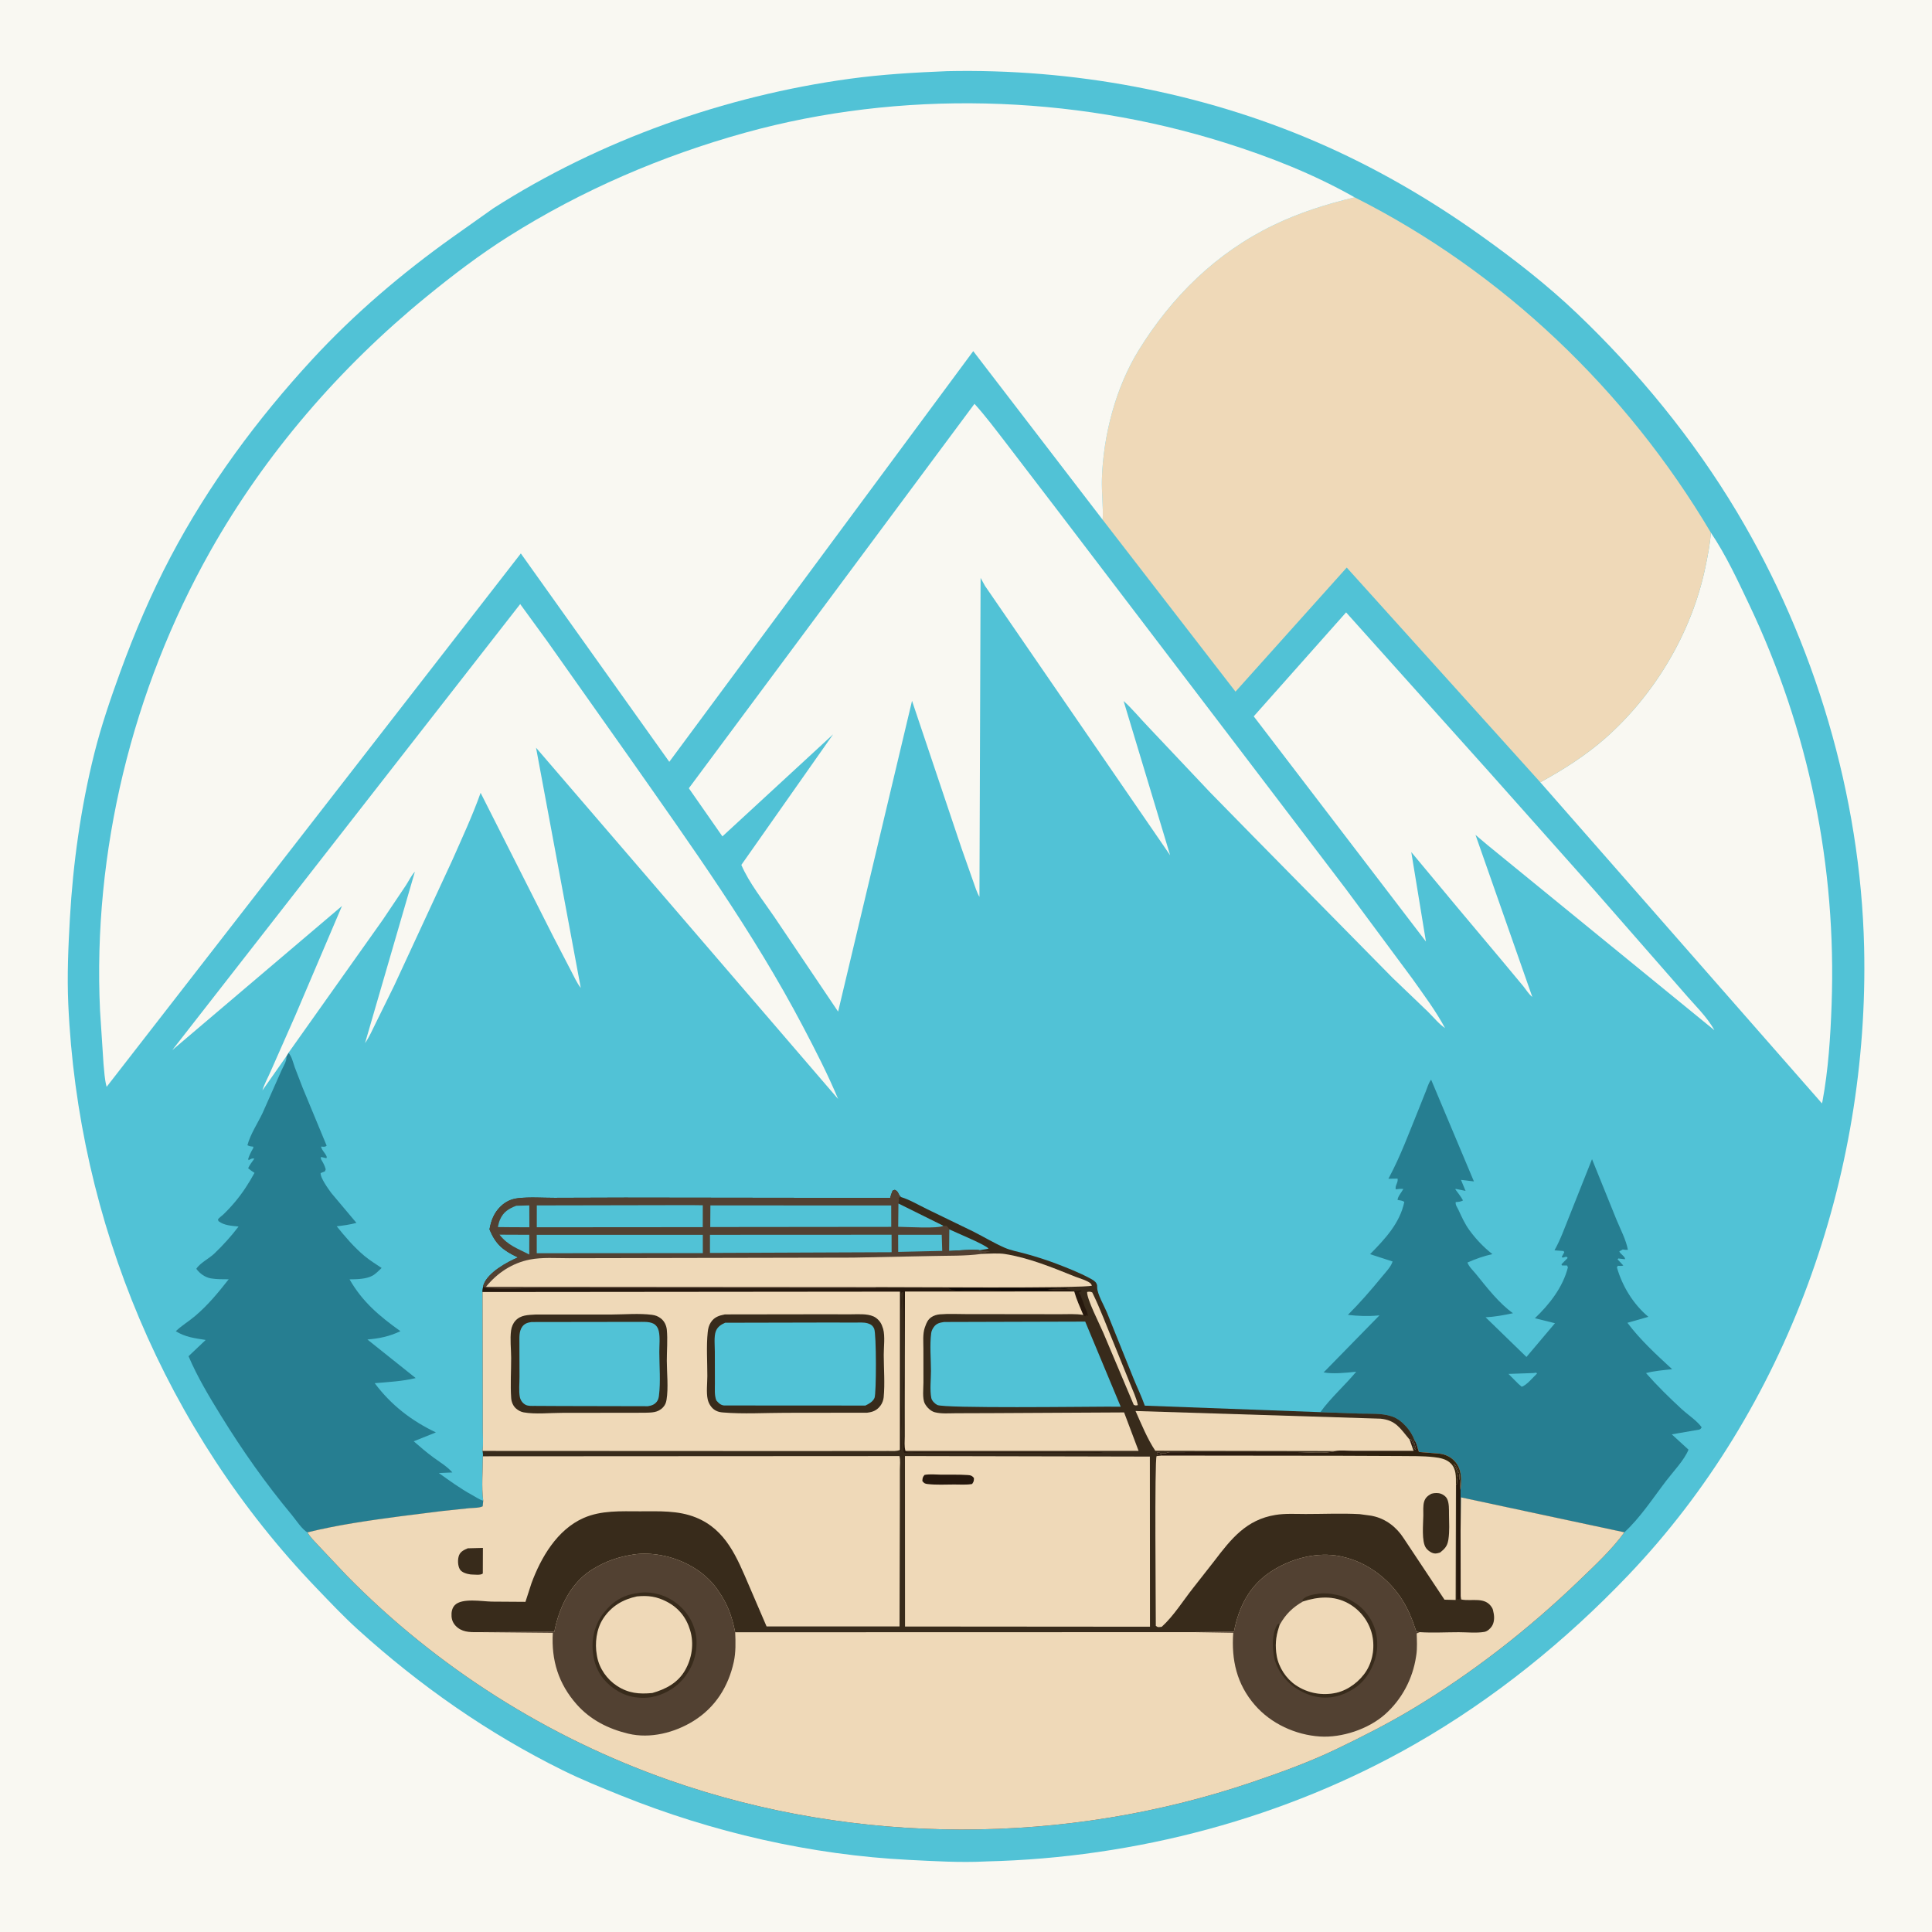 <svg version="1.1" xmlns="http://www.w3.org/2000/svg" style="display: block;" viewBox="0 0 2048 2048" width="1024" height="1024">
<defs>
	<linearGradient id="Gradient1" gradientUnits="userSpaceOnUse" x1="1381.85" y1="1553.02" x2="1381.07" y2="1532.99">
		<stop class="stop0" offset="0" stop-opacity="1" stop-color="rgb(51,39,15)"/>
		<stop class="stop1" offset="1" stop-opacity="1" stop-color="rgb(40,24,16)"/>
	</linearGradient>
</defs>
<path transform="translate(0,0)" fill="rgb(249,248,242)" d="M -0 -0 L 2048 0 L 2048 2048 L -0 2048 L -0 -0 z"/>
<path transform="translate(0,0)" fill="rgb(81,194,214)" d="M 1003.67 75.442 L 1003.85 75.435 C 1136.86 72.536 1272.24 97.435 1394.55 150.069 C 1456.79 176.856 1515.12 210.698 1570.2 249.991 C 1605.39 275.086 1640.16 302.165 1671.47 332.009 C 1736.46 393.949 1795.15 465.624 1841.27 542.774 C 1923.59 680.503 1972.35 843.57 1976.05 1004.29 C 1981.62 1246.74 1894.55 1493.06 1726.28 1669.53 C 1659.6 1739.46 1583.68 1800.92 1499.66 1848.97 C 1362.37 1927.47 1203.67 1969.42 1045.91 1973.17 L 1044.3 1973.25 C 1017.65 1974.58 990.537 1972.9 963.91 1971.58 C 859.739 1966.4 755.087 1942.31 658.399 1903.36 C 637.791 1895.06 616.924 1886.63 597 1876.8 C 517.271 1837.47 444.909 1786.74 379.115 1727.15 C 364.112 1713.56 350.058 1698.61 336.025 1684.01 C 175.697 1517.25 82.593 1295.06 72.372 1064.15 C 71.041 1034.07 72.382 1003.69 74.082 973.646 C 77.4 915.014 85.741 855.542 100.026 798.5 C 107.268 769.583 117.263 740.353 127.465 712.341 C 142.596 670.79 160.168 629.536 180.792 590.389 C 220.928 514.207 272.708 444.207 330.986 381 C 375.665 332.542 426.169 289.615 479.802 251.389 L 523.003 220.782 C 635.809 148.585 768.438 101.572 900.955 83.477 C 935.024 78.825 969.345 76.832 1003.67 75.442 z"/>
<path transform="translate(0,0)" fill="rgb(249,248,242)" d="M 1426.91 649.153 L 1577.92 817.576 L 1691.83 945.605 L 1785.54 1052.73 C 1795.86 1064.88 1809.79 1078.05 1817.32 1092.07 L 1576.85 895.817 L 1564.1 885.04 L 1624.31 1056.8 C 1620.61 1053.99 1617.65 1048.97 1614.66 1045.32 L 1593.23 1019.56 L 1545.49 962.657 L 1496.01 903.226 L 1511.55 998.08 L 1329.01 759.361 L 1426.91 649.153 z"/>
<path transform="translate(0,0)" fill="rgb(38,126,145)" d="M 305.774 1116.05 C 309.385 1119.96 310.634 1126.21 312.374 1131.17 L 320.879 1153.22 L 346.276 1214.5 C 344.343 1216.14 342.841 1215.51 340.396 1215.42 C 340.612 1219.47 347.961 1225.2 346 1227.75 L 340.273 1226.41 C 340.12 1228.2 339.876 1228.12 340.86 1229.76 C 342.803 1233.01 344.287 1235.8 345.248 1239.5 L 344.5 1241.65 L 339.915 1243.5 C 339.212 1248.23 348.375 1260.78 351.313 1264.78 L 377.839 1296.31 C 370.878 1298.18 364.089 1299.11 356.94 1299.92 C 365.861 1311.03 375.316 1322.08 386.261 1331.27 C 391.938 1336.05 398.399 1339.95 404.542 1344.1 C 401.544 1346.9 398.279 1350.42 394.661 1352.37 C 388.037 1355.95 377.98 1356.12 370.536 1356.16 C 384.276 1380.18 402.313 1395.23 424.451 1411.09 C 412.834 1416.71 402.232 1418.82 389.471 1419.93 L 440.646 1460.82 C 426.286 1464.28 411.887 1464.98 397.214 1466.22 C 414.483 1489.32 436.07 1506.03 462.06 1518.41 L 438.54 1527.81 C 445.337 1533.78 452.15 1539.58 459.44 1544.95 C 465.903 1549.7 474.355 1554.76 479.511 1560.86 L 465.185 1561.49 C 476.722 1569.75 487.847 1577.84 500.314 1584.7 C 503.967 1586.7 508.312 1589.67 512.219 1590.89 L 511.674 1596.75 C 507.702 1598.66 501.976 1598.3 497.574 1598.73 L 469.472 1601.67 L 424 1607.39 C 391.17 1611.75 358.202 1616.41 326.019 1624.34 C 320.864 1622.21 313.169 1610.51 309.5 1606.11 C 281.631 1572.64 257.183 1537.92 234.329 1500.87 C 221.805 1480.57 209.205 1459.62 199.857 1437.64 L 218.045 1420.4 C 206.448 1418.58 196.532 1417.44 186.352 1411.15 C 192.546 1405.15 200.374 1400.54 206.995 1394.89 C 220.67 1383.23 231.369 1370.17 242.42 1356.1 C 236.17 1356.08 229.7 1356.18 223.519 1355.14 C 217.436 1354.11 211.668 1349.92 208.112 1345 C 211.938 1338.81 221.68 1334.12 227.22 1328.81 C 236.497 1319.92 245.122 1310.42 252.88 1300.18 C 245.727 1299.4 237.528 1299.11 231.702 1294.5 C 231.519 1293.83 230.846 1293.12 231.152 1292.5 C 231.729 1291.33 235.548 1288.52 236.661 1287.46 C 241.19 1283.13 245.486 1278.45 249.5 1273.65 C 257.393 1264.2 263.879 1254.07 269.778 1243.3 C 267.371 1241.86 265.217 1240.11 263.01 1238.39 C 264.713 1234.72 267.249 1231.54 269.596 1228.27 C 267.116 1227.51 265.79 1228.76 263.5 1229.79 L 263.076 1228.5 C 264.319 1224.73 265.821 1221.53 267.831 1218.1 C 268.75 1216.53 268.519 1217.43 268.44 1215.5 C 266.032 1215.28 264.423 1215.21 262.286 1213.97 C 265.294 1202.55 273.084 1190.78 278.237 1180.09 L 298.144 1135.26 C 300.257 1130.2 304.122 1125.15 303.648 1119.59 L 305.774 1116.05 z"/>
<path transform="translate(0,0)" fill="rgb(249,248,242)" d="M 303.648 1119.59 L 278.17 1155.9 C 280.268 1148.89 284.035 1142.38 286.923 1135.66 L 313.153 1076.22 L 362.515 960.37 L 182.624 1113.17 L 551.427 640.355 L 580.02 679.609 L 667.608 803.612 C 732.461 896.203 798.363 987.655 851.063 1087.94 C 864.255 1113.04 877.529 1138.84 888.453 1165 L 568.223 792.603 L 615.631 1047.22 C 611.492 1041.96 608.377 1034.92 605.258 1028.99 L 586.512 992.879 L 509.466 840.431 C 500.867 864.708 489.872 888.159 479.507 911.72 L 417.872 1044.77 L 398.538 1084.05 C 394.918 1091.29 391.605 1099.11 386.956 1105.75 L 439.808 924.019 C 436.059 927.915 433.251 933.974 430.234 938.563 L 405.713 975.089 L 305.774 1116.05 L 303.648 1119.59 z"/>
<path transform="translate(0,0)" fill="rgb(249,248,242)" d="M 1632.78 829.232 C 1656.92 816.086 1680.92 800.82 1701.58 782.629 C 1754.25 736.246 1793.2 670.611 1807.62 601.932 C 1810.19 589.661 1812.73 577.091 1813.56 564.567 C 1829.51 588.231 1841.94 615.045 1854.18 640.812 C 1917.4 773.901 1946.89 918.009 1941.57 1065.2 C 1940.33 1099.31 1938.12 1133.89 1931.88 1167.52 L 1931.35 1169.65 L 1632.78 829.232 z"/>
<path transform="translate(0,0)" fill="rgb(38,126,145)" d="M 1399.62 1496.95 C 1410.58 1481.8 1425.57 1468.57 1437.66 1454.08 L 1435.85 1454.27 C 1426.36 1455.25 1412.21 1456.71 1402.98 1454.72 L 1404.21 1453.69 L 1462.29 1394.33 L 1460.78 1394.47 C 1450.24 1395.47 1439.35 1395.07 1428.84 1393.82 C 1441.64 1380.96 1453.4 1367.5 1464.87 1353.45 C 1468.62 1348.85 1474.5 1342.87 1476.22 1337.23 L 1452.36 1329.48 C 1467.96 1313.51 1483.93 1296.81 1488.63 1274.01 C 1486.42 1272.6 1484.03 1272.4 1481.5 1272 C 1481.5 1268.61 1485.86 1263.63 1487.61 1260.37 C 1484.77 1260.03 1482.3 1260.35 1479.5 1260.73 C 1478.7 1256.34 1482.29 1253.72 1481.5 1249.38 L 1471.76 1249.52 L 1472.57 1248.02 C 1484.55 1225.6 1493.59 1201.01 1503.18 1177.47 L 1511.58 1156.45 C 1513.1 1152.62 1514.43 1147.72 1517.07 1144.53 L 1562.41 1252.35 L 1548.69 1250.71 L 1553.55 1262.37 L 1543.22 1260.3 L 1542.68 1260.69 C 1545.56 1264.54 1548.48 1268.31 1550.86 1272.5 C 1548.42 1273.99 1545.88 1274.01 1543.11 1274.26 C 1542.63 1277.26 1544.76 1279.87 1546 1282.5 C 1549.6 1290.16 1552.63 1297.18 1557.66 1304.08 C 1564.58 1313.58 1572.73 1322.15 1582 1329.41 C 1572.71 1331.49 1564.24 1334.47 1555.55 1338.35 C 1557.03 1342.63 1561.72 1347 1564.6 1350.54 C 1575.85 1364.43 1589.19 1381.74 1603.83 1392.06 C 1594.08 1394.09 1584.73 1395.93 1574.76 1396.34 L 1618.11 1438.44 L 1648.33 1402.67 L 1627.04 1397.39 C 1642.47 1382.7 1656.74 1364.51 1662.03 1343.5 L 1661.21 1341.5 L 1655.68 1341.42 L 1655.24 1340.18 L 1661.78 1333.5 L 1660.5 1332.1 L 1656.5 1333.14 L 1655.5 1332.35 L 1658.17 1327.5 L 1657.5 1326.14 L 1647.8 1325.39 C 1654.24 1314.03 1658.47 1301.77 1663.37 1289.69 L 1687.6 1228.76 L 1713.5 1292.82 C 1717.57 1302.74 1723.76 1314.4 1725.64 1324.89 C 1723.68 1325.02 1722.13 1324.88 1720.21 1324.5 L 1716.54 1326.5 C 1717.55 1329.48 1723.23 1332.17 1722.5 1334.86 L 1715.5 1334.02 L 1714.73 1335.02 L 1720.81 1341.5 C 1718.72 1342.12 1717.16 1341.99 1715 1341.78 L 1714 1343.5 C 1719.72 1363.53 1731.39 1382.56 1747.36 1395.9 L 1725.12 1402.21 C 1738.94 1420.59 1755.73 1435.89 1772.54 1451.41 C 1763.36 1452.43 1753.78 1453.15 1744.84 1455.53 C 1756.51 1468.82 1769.53 1481.59 1782.53 1493.59 C 1789.14 1499.69 1798.76 1505.85 1803.84 1513 C 1802.85 1514.46 1802.95 1514.79 1801.22 1515.44 L 1772.17 1520.47 L 1789.89 1536.71 C 1785.21 1547.99 1774 1559.56 1766.56 1569.28 C 1752.64 1587.45 1738.76 1608.86 1721.93 1624.3 L 1548.78 1587.3 L 1548.27 1622.46 L 1548.19 1579.24 L 1548.35 1578.06 C 1549.31 1568.15 1549.55 1557.87 1542.83 1549.79 C 1538.45 1544.51 1532.22 1541.57 1525.49 1540.86 L 1504.14 1539.16 C 1502.74 1535.54 1502.15 1531.41 1500.28 1528.03 L 1499.62 1526.89 C 1497.39 1521.13 1494.58 1516.47 1490.39 1511.91 C 1486.25 1507.4 1481.43 1503.44 1475.57 1501.44 C 1464.76 1497.76 1452.18 1498.72 1440.86 1498.43 L 1399.62 1496.95 z"/>
<path transform="translate(0,0)" fill="rgb(81,194,214)" d="M 1625.32 1455.5 L 1628.5 1455.1 L 1629.3 1456 C 1625.24 1459.85 1617.94 1468.82 1613 1469.96 L 1609.36 1466.78 L 1599.01 1456.4 L 1625.32 1455.5 z"/>
<path transform="translate(0,0)" fill="rgb(249,248,242)" d="M 1032.99 428.064 C 1044.72 441.038 1055.21 455.095 1065.9 468.925 L 1119.14 538.502 L 1309.96 788.997 L 1426.54 942.195 L 1497.28 1037.63 C 1509.19 1054.52 1522 1071.54 1531.78 1089.78 C 1525.35 1085.53 1519.15 1077.79 1513.58 1072.36 L 1476.04 1036.41 L 1328.78 886.889 L 1282.83 840.003 L 1216.88 770.169 C 1208.33 761.283 1200.25 751.282 1191.08 743.117 L 1240.4 906.627 L 1044.13 621.048 L 1039.47 612.58 L 1038.25 950.703 C 1035.37 945.94 1033.6 939.552 1031.63 934.279 L 1019.18 898.951 L 966.786 742.914 L 888.436 1072.36 L 820.811 971.964 C 809.059 954.661 794.114 936.032 785.857 916.849 L 883.125 778.436 L 765.782 886.615 L 730.194 835.586 L 1032.99 428.064 z"/>
<path transform="translate(0,0)" fill="rgb(239,217,184)" d="M 1435.98 209.187 C 1592.85 288.163 1724.23 413.857 1813.56 564.567 C 1812.73 577.091 1810.19 589.661 1807.62 601.932 C 1793.2 670.611 1754.25 736.246 1701.58 782.629 C 1680.92 800.82 1656.92 816.086 1632.78 829.232 L 1427.6 601.649 L 1309.68 733.159 L 1168.86 550.951 C 1169.65 536.633 1167.6 521.777 1168.07 507.29 C 1169.56 461.228 1182.7 410.737 1207 371.339 C 1242.07 314.475 1289.42 267.821 1350.03 238.615 C 1377.66 225.297 1406.22 216.292 1435.98 209.187 z"/>
<path transform="translate(0,0)" fill="rgb(249,248,242)" d="M 1168.86 550.951 L 1031.67 372.211 L 709.486 807.57 L 552.106 586.684 L 113.068 1152.06 L 112.787 1151.15 C 110.896 1143.94 110.511 1135.43 109.748 1127.98 L 106.052 1071.47 C 98.097 903.174 140.212 731.081 222.843 584.423 C 281.045 481.124 360.182 389.569 451.853 314.677 C 479.947 291.725 508.372 270.03 539.083 250.641 C 616.687 201.645 701.694 165.092 790.045 140.623 C 954.298 95.132 1136.07 100.181 1298.29 151.237 C 1346.27 166.335 1392.16 184.389 1435.98 209.187 C 1406.22 216.292 1377.66 225.297 1350.03 238.615 C 1289.42 267.821 1242.07 314.475 1207 371.339 C 1182.7 410.737 1169.56 461.228 1168.07 507.29 C 1167.6 521.777 1169.65 536.633 1168.86 550.951 z"/>
<path transform="translate(0,0)" fill="rgb(56,43,27)" d="M 943.585 1269.86 C 944.334 1267.21 945.073 1264.68 946.182 1262.15 L 948.5 1261.26 C 953.042 1263.27 951.549 1265.74 954.973 1268.88 C 964.418 1271.74 973.822 1277.43 982.746 1281.74 L 1032.03 1305.64 C 1042.91 1311.17 1053.7 1317.67 1064.83 1322.58 C 1071.68 1325.59 1079.53 1326.92 1086.72 1328.91 C 1098.09 1332.05 1109.13 1335.5 1120.15 1339.72 C 1131.95 1344.24 1144.28 1349.08 1155.41 1355.08 C 1157.69 1356.3 1161.16 1358.1 1162.31 1360.61 C 1163.14 1362.4 1163.05 1362.94 1163.05 1364.74 C 1163.05 1371.63 1170.63 1384.5 1173.34 1391.15 L 1201.44 1460.91 C 1205.35 1470.61 1210.08 1480.2 1213.53 1490.05 L 1399.62 1496.95 L 1440.86 1498.43 C 1452.18 1498.72 1464.76 1497.76 1475.57 1501.44 C 1481.43 1503.44 1486.25 1507.4 1490.39 1511.91 C 1494.58 1516.47 1497.39 1521.13 1499.62 1526.89 L 1500.28 1528.03 C 1502.15 1531.41 1502.74 1535.54 1504.14 1539.16 L 1525.49 1540.86 C 1532.22 1541.57 1538.45 1544.51 1542.83 1549.79 C 1549.55 1557.87 1549.31 1568.15 1548.35 1578.06 L 1548.19 1579.24 L 1548.27 1622.46 L 1548.78 1587.3 L 1721.93 1624.3 C 1708.54 1642.84 1690.33 1659.66 1673.91 1675.48 C 1620.42 1727.02 1560.14 1774 1496.32 1812.13 C 1471 1827.26 1444.11 1840.88 1417.55 1853.68 C 1388.8 1867.55 1358.62 1878.48 1328.44 1888.77 C 1129.97 1956.46 907.294 1956.63 709.164 1887 C 580.452 1841.77 463.421 1767.73 367.782 1670.39 L 336.632 1637.39 C 333.165 1633.5 328.259 1629.01 326.019 1624.34 C 358.202 1616.41 391.17 1611.75 424 1607.39 L 469.472 1601.67 L 497.574 1598.73 C 501.976 1598.3 507.702 1598.66 511.674 1596.75 L 512.219 1590.89 C 510.274 1575.98 511.88 1558.88 511.848 1543.73 C 512.283 1542.41 511.646 1539.52 511.52 1538.04 C 512.396 1530.8 511.802 1523.02 511.797 1515.69 L 511.761 1475.42 L 511.507 1369.62 C 511.42 1367.71 511.81 1365.86 512.094 1363.98 C 512.311 1362.94 512.343 1362.55 512.689 1361.61 C 517.432 1348.82 537.296 1337.92 549.038 1332.93 C 533.551 1325.56 525.533 1319.5 518.897 1303.12 C 520.644 1293.63 523.641 1285.63 530.76 1278.79 C 535.986 1273.77 541.935 1270.97 549.121 1270.15 C 561.552 1268.72 575.258 1269.76 587.818 1269.74 L 662.733 1269.51 L 943.585 1269.86 z"/>
<path transform="translate(0,0)" fill="rgb(12,6,3)" d="M 1035.16 1365.34 L 1132.51 1365.5 C 1129.86 1366.38 1127.57 1366.36 1124.84 1366.09 C 1120.49 1365.67 1115.04 1366.54 1110.49 1366.5 C 1113.96 1367.65 1118.49 1367.13 1122.16 1367.15 C 1098.06 1369.74 1072.06 1367.9 1047.74 1367.84 L 1022.35 1367.9 C 1016.07 1367.93 1010.08 1369.11 1004.85 1365.35 L 1035.16 1365.34 z"/>
<path transform="translate(0,0)" fill="rgb(38,24,13)" d="M 1544.27 1573.42 L 1544.66 1568 L 1545.14 1565.84 C 1545.62 1563.54 1545.29 1563.2 1544.73 1561.05 L 1544.35 1559.17 C 1543.79 1556.6 1542.41 1554.42 1541.09 1552.18 L 1542.06 1552.05 C 1543.97 1555.16 1545.02 1557.05 1546 1560.5 L 1546.76 1562 C 1547.49 1564.63 1546.34 1566.15 1547.52 1569 L 1548.19 1579.24 L 1548.27 1622.46 L 1548.38 1692.11 C 1547.89 1693.62 1547.67 1694.33 1546.63 1695.57 L 1544.5 1694.73 L 1544.27 1573.42 z"/>
<path transform="translate(0,0)" fill="rgb(81,194,214)" d="M 1006.15 1303.13 C 1012.74 1306.31 1046.33 1320.17 1047.87 1323.66 L 1038.35 1325.32 C 1035.35 1323.87 1011.41 1325.91 1006.04 1326.1 L 1006.15 1303.13 z"/>
<path transform="translate(0,0)" fill="rgb(239,217,184)" d="M 1152.42 1369.5 C 1154.68 1369.15 1155.73 1369.07 1157.83 1370.01 C 1166.7 1388.1 1173.6 1407.13 1181.36 1425.71 L 1198.06 1467 C 1200.96 1474.33 1204.6 1481.76 1206.17 1489.5 C 1203.94 1489.86 1203.96 1490.17 1201.8 1489.13 L 1169.46 1412.59 C 1165.8 1403.95 1151.76 1376.58 1152.42 1369.5 z"/>
<path transform="translate(0,0)" fill="rgb(38,24,13)" d="M 512.094 1363.98 C 514.002 1364.67 515.965 1365.27 518 1365.41 C 536.091 1366.61 555.143 1365.38 573.312 1365.32 L 679.979 1365.28 L 845.484 1365.35 L 928.351 1365.28 L 1004.85 1365.35 C 1010.08 1369.11 1016.07 1367.93 1022.35 1367.9 L 1047.74 1367.84 C 1072.06 1367.9 1098.06 1369.74 1122.16 1367.15 C 1125.95 1367.1 1132.97 1365.98 1136 1368 C 1139.07 1368.23 1141.99 1368.61 1145 1367.76 L 1147 1368.54 C 1144.94 1369.04 1145.27 1368.75 1143.61 1370.5 L 1144.53 1371.63 C 1145.68 1373.15 1145.47 1373.4 1146.08 1374.99 C 1146.75 1376.74 1147.53 1378.18 1148.08 1380 L 1149.55 1384.49 C 1150.1 1386.1 1150.84 1387.47 1151.54 1389 C 1152.41 1390.9 1153.09 1392.89 1152.99 1394.99 L 1152.25 1394.99 L 1151.49 1393.5 L 1150.5 1395.49 L 1148.33 1393.9 C 1144.89 1385.68 1141.14 1377.64 1138.73 1369.05 L 959.296 1369.12 L 959.071 1491.67 L 959.103 1522.49 C 959.107 1527.36 958.401 1533.33 959.857 1538 C 960.589 1538.46 961.233 1539.11 962.054 1539.38 C 964.106 1540.06 968.986 1539.38 971.294 1539.37 L 997.117 1539.38 L 1129.61 1539.42 L 1157.01 1539.42 C 1160.86 1539.42 1165.86 1538.76 1169.5 1540 L 1023.86 1539.98 L 979.916 1539.99 C 972.909 1539.99 965.417 1540.72 958.5 1540 C 957.756 1538.5 957.729 1537.83 957.724 1536.09 C 957.716 1533.38 957.347 1530.69 957.755 1528 C 958.553 1522.74 958.032 1516.86 958.033 1511.53 L 958.017 1478.79 C 958.008 1474.66 957.439 1470.05 957.755 1466 C 959.632 1441.95 958.07 1416.56 958.035 1392.35 C 958.026 1386.22 957.025 1379.04 957.607 1373.09 C 957.728 1371.86 957.77 1370.74 957.75 1369.49 L 955.75 1369.99 L 955 1371.5 C 955.647 1376.45 955.711 1383.05 955.245 1388 L 955 1389.5 L 954.981 1475.51 C 954.999 1488.83 956.119 1502.77 955.245 1516 C 954.795 1522.81 956.481 1532.42 954.791 1538.68 L 953.916 1537.01 L 953.99 1369.2 L 511.507 1369.62 C 511.42 1367.71 511.81 1365.86 512.094 1363.98 z"/>
<path transform="translate(0,0)" fill="rgb(239,217,184)" d="M 1415.59 1538.19 L 1224.65 1537.87 C 1216.2 1525.12 1209.96 1509.72 1203.72 1495.73 L 1463.36 1503.86 C 1479.57 1505.44 1484.11 1514.02 1493.58 1525.24 L 1494.44 1526.25 L 1498.55 1538.04 L 1434.73 1538.01 C 1429.33 1538.04 1420.69 1536.93 1415.59 1538.19 z"/>
<path transform="translate(0,0)" fill="rgb(81,194,214)" d="M 1000.8 1401.37 L 1150.37 1400.94 L 1188 1491.16 L 1172.39 1491.12 C 1152.28 1491.12 1000.52 1493.09 993.53 1489.31 C 990.929 1487.91 987.812 1484.95 987.21 1481.93 C 985.527 1473.48 986.858 1462.08 986.854 1453.37 C 986.848 1440.57 985.407 1425.62 987.136 1413 C 987.463 1410.61 988.593 1408.47 990.01 1406.54 C 992.809 1402.73 996.363 1402.05 1000.8 1401.37 z"/>
<path transform="translate(0,0)" fill="rgb(239,217,184)" d="M 959.857 1538 C 958.401 1533.33 959.107 1527.36 959.103 1522.49 L 959.071 1491.67 L 959.296 1369.12 L 1138.73 1369.05 C 1141.14 1377.64 1144.89 1385.68 1148.33 1393.9 C 1140.33 1392.54 1131.6 1393.15 1123.47 1393.13 L 1078.35 1393.06 L 1024.94 1393.02 C 1015.5 1393.01 1005.56 1392.45 996.169 1393.27 C 993.025 1393.54 989.692 1394.55 987.095 1396.38 C 983.589 1398.86 982.178 1402.1 980.799 1406 L 980.319 1407.29 C 977.987 1414.12 978.848 1422.53 978.837 1429.69 L 978.882 1465.38 C 978.913 1471.39 977.517 1482.44 980.321 1487.78 C 982.391 1491.73 986.531 1495.92 990.946 1497.05 C 997.981 1498.86 1005.99 1498.12 1013.22 1498.1 L 1052.25 1497.97 L 1191.59 1497.23 L 1206.96 1537.99 L 959.857 1538 z"/>
<path transform="translate(0,0)" fill="rgb(239,217,184)" d="M 1494.44 1526.25 L 1495.72 1525.64 L 1496.5 1527.43 L 1497 1529 C 1498.32 1531.72 1497.8 1529.31 1498.28 1531.72 C 1498.72 1533.92 1498.81 1534.93 1500.25 1536.75 C 1500.97 1535.68 1501.14 1535.78 1500.51 1534 C 1499.65 1531.58 1499.96 1530.43 1498.54 1528.01 L 1499.62 1526.89 L 1500.28 1528.03 C 1502.15 1531.41 1502.74 1535.54 1504.14 1539.16 L 1525.49 1540.86 C 1532.22 1541.57 1538.45 1544.51 1542.83 1549.79 C 1549.55 1557.87 1549.31 1568.15 1548.35 1578.06 L 1548.19 1579.24 L 1547.52 1569 C 1546.34 1566.15 1547.49 1564.63 1546.76 1562 L 1546 1560.5 C 1545.02 1557.05 1543.97 1555.16 1542.06 1552.05 L 1541.09 1552.18 C 1542.41 1554.42 1543.79 1556.6 1544.35 1559.17 L 1544.73 1561.05 C 1545.29 1563.2 1545.62 1563.54 1545.14 1565.84 L 1544.66 1568 L 1544.27 1573.42 L 1543.35 1573.34 L 1543.05 1696.02 L 1531.22 1695.73 L 1488.09 1630.83 C 1480.5 1618.92 1469.06 1609.95 1455.07 1607.02 L 1453.5 1606.7 L 1441.22 1605.04 C 1422.31 1604.02 1402.96 1604.92 1384.01 1604.91 C 1373.54 1604.9 1362.4 1604.2 1352.08 1605.88 C 1321.09 1610.9 1305.02 1631.27 1287.03 1654.93 L 1264.77 1683.32 C 1254.36 1696.49 1243.92 1713.25 1231.5 1724.46 C 1228.51 1724.76 1227.63 1725.41 1225.21 1723.5 C 1225.25 1705.38 1223.74 1547.63 1226.04 1543.5 L 1231.66 1542.97 L 1230.46 1541.53 L 1226.5 1542 L 1226.49 1539.5 L 1228.5 1539.49 C 1230.24 1541.23 1233.56 1540.49 1236 1540.49 C 1238.45 1538.86 1242.13 1539.39 1245.09 1539.34 L 1269.11 1539.26 L 1374.46 1539.27 C 1386.79 1539.28 1403.85 1541.31 1415.59 1538.19 C 1420.69 1536.93 1429.33 1538.04 1434.73 1538.01 L 1498.55 1538.04 L 1494.44 1526.25 z"/>
<path transform="translate(0,0)" fill="url(#Gradient1)" d="M 1494.44 1526.25 L 1495.72 1525.64 L 1496.5 1527.43 L 1497 1529 C 1498.32 1531.72 1497.8 1529.31 1498.28 1531.72 C 1498.72 1533.92 1498.81 1534.93 1500.25 1536.75 C 1500.97 1535.68 1501.14 1535.78 1500.51 1534 C 1499.65 1531.58 1499.96 1530.43 1498.54 1528.01 L 1499.62 1526.89 L 1500.28 1528.03 C 1502.15 1531.41 1502.74 1535.54 1504.14 1539.16 L 1525.49 1540.86 C 1532.22 1541.57 1538.45 1544.51 1542.83 1549.79 C 1549.55 1557.87 1549.31 1568.15 1548.35 1578.06 L 1548.19 1579.24 L 1547.52 1569 C 1546.34 1566.15 1547.49 1564.63 1546.76 1562 L 1546 1560.5 C 1545.02 1557.05 1543.97 1555.16 1542.06 1552.05 L 1541.09 1552.18 C 1542.41 1554.42 1543.79 1556.6 1544.35 1559.17 L 1544.73 1561.05 C 1545.29 1563.2 1545.62 1563.54 1545.14 1565.84 L 1544.66 1568 L 1544.27 1573.42 L 1543.35 1573.34 C 1543.32 1565.42 1543.9 1557.29 1537.85 1551.25 C 1533.15 1546.58 1526.56 1545.39 1520.24 1544.65 C 1508.29 1543.25 1495.82 1543.57 1483.78 1543.44 L 1421.31 1543.17 L 1231.66 1542.97 L 1230.46 1541.53 L 1226.5 1542 L 1226.49 1539.5 L 1228.5 1539.49 C 1230.24 1541.23 1233.56 1540.49 1236 1540.49 C 1238.45 1538.86 1242.13 1539.39 1245.09 1539.34 L 1269.11 1539.26 L 1374.46 1539.27 C 1386.79 1539.28 1403.85 1541.31 1415.59 1538.19 C 1420.69 1536.93 1429.33 1538.04 1434.73 1538.01 L 1498.55 1538.04 L 1494.44 1526.25 z"/>
<path transform="translate(0,0)" fill="rgb(56,43,27)" d="M 1517.17 1583.5 C 1519.76 1582.69 1522.31 1582.52 1525 1582.84 C 1528.29 1583.23 1532.21 1585.59 1533.83 1588.54 C 1536.29 1593.02 1535.95 1600.31 1536 1605.29 C 1536.09 1613.86 1536.72 1623.2 1535.39 1631.69 L 1535.16 1633 C 1534.11 1639.13 1531.29 1641.99 1526.54 1645.75 C 1524.95 1646.21 1523.16 1646.78 1521.5 1646.77 C 1517.83 1646.76 1513.78 1643.83 1511.68 1641 C 1506.67 1634.23 1508.72 1615.01 1508.78 1606.45 C 1508.82 1601.95 1508.34 1596.16 1509.62 1591.88 C 1510.89 1587.63 1513.44 1585.61 1517.17 1583.5 z"/>
<path transform="translate(0,0)" fill="rgb(239,217,184)" d="M 959.293 1543.46 L 1218.91 1544.04 L 1219.03 1724.38 L 959.372 1724.18 L 959.293 1543.46 z"/>
<path transform="translate(0,0)" fill="rgb(38,24,13)" d="M 979.999 1563.5 C 985.448 1562.36 992.34 1563.17 997.946 1563.22 C 1007.21 1563.32 1016.77 1562.96 1026 1563.62 C 1029.26 1563.86 1030.3 1564.25 1032.4 1566.71 C 1032.39 1570 1032.31 1570.33 1030.5 1573.08 C 1024.48 1574.19 1017.59 1573.6 1011.46 1573.63 C 1002.33 1573.67 992.576 1574.2 983.5 1573.16 C 980.36 1572.8 979.762 1572.43 977.733 1570 C 977.989 1566.6 977.917 1566.15 979.999 1563.5 z"/>
<path transform="translate(0,0)" fill="rgb(82,65,50)" d="M 943.585 1269.86 C 944.334 1267.21 945.073 1264.68 946.182 1262.15 L 948.5 1261.26 C 953.042 1263.27 951.549 1265.74 954.973 1268.88 L 952.671 1269.77 L 953.106 1271.54 L 952.382 1275.8 L 999.968 1299.38 L 1003.5 1299.51 C 1004.2 1300.35 1006.1 1302.12 1006.15 1303.13 L 1006.04 1326.1 C 1011.41 1325.91 1035.35 1323.87 1038.35 1325.32 L 1039.37 1325.59 C 1042.37 1326.37 1043.64 1325.93 1046.5 1326 L 1049.75 1326.75 L 1047.97 1326.95 C 1045.57 1327.27 1046.5 1327.01 1044.5 1328 L 1041 1327.76 L 1040.18 1328.58 L 1040.83 1329.14 C 1048.79 1329.03 1057.75 1328.13 1065.59 1329.38 C 1091.1 1333.44 1116.12 1343.84 1139.98 1353.41 C 1143.78 1354.93 1154.09 1357.82 1156.5 1361.05 L 1157.5 1362.77 C 1153.32 1365.87 949.262 1364.22 928.338 1364.34 L 928.351 1365.28 L 845.484 1365.35 L 679.979 1365.28 L 573.312 1365.32 C 555.143 1365.38 536.091 1366.61 518 1365.41 C 515.965 1365.27 514.002 1364.67 512.094 1363.98 C 512.311 1362.94 512.343 1362.55 512.689 1361.61 C 517.432 1348.82 537.296 1337.92 549.038 1332.93 C 533.551 1325.56 525.533 1319.5 518.897 1303.12 C 520.644 1293.63 523.641 1285.63 530.76 1278.79 C 535.986 1273.77 541.935 1270.97 549.121 1270.15 C 561.552 1268.72 575.258 1269.76 587.818 1269.74 L 662.733 1269.51 L 943.585 1269.86 z"/>
<path transform="translate(0,0)" fill="rgb(81,194,214)" d="M 529.489 1308.81 L 561.071 1308.94 L 561.024 1329.83 C 548.416 1323.28 538.733 1320.45 529.489 1308.81 z"/>
<path transform="translate(0,0)" fill="rgb(81,194,214)" d="M 952.382 1275.8 L 999.968 1299.38 C 994.711 1302.64 960.874 1300.54 952.123 1300.45 L 952.382 1275.8 z"/>
<path transform="translate(0,0)" fill="rgb(81,194,214)" d="M 547.297 1278.15 L 561.068 1277.78 L 561.158 1300.95 L 542.5 1300.89 L 527.78 1300.74 C 528.344 1298.14 528.903 1295.48 529.955 1293.03 C 533.531 1284.69 539.161 1281.26 547.297 1278.15 z"/>
<path transform="translate(0,0)" fill="rgb(81,194,214)" d="M 952.076 1308.9 L 998.28 1308.93 L 998.805 1325.99 L 952.138 1327.06 L 952.076 1308.9 z"/>
<path transform="translate(0,0)" fill="rgb(81,194,214)" d="M 568.967 1309 L 745.017 1309 L 745.022 1328.34 L 568.984 1328.47 L 568.967 1309 z"/>
<path transform="translate(0,0)" fill="rgb(81,194,214)" d="M 752.615 1308.96 L 945.111 1308.87 L 945.144 1327.4 L 752.594 1328.17 L 752.615 1308.96 z"/>
<path transform="translate(0,0)" fill="rgb(81,194,214)" d="M 732.72 1277.49 L 744.988 1277.65 L 744.948 1300.83 L 584.25 1300.95 L 569.019 1300.94 L 569.034 1277.8 L 732.72 1277.49 z"/>
<path transform="translate(0,0)" fill="rgb(81,194,214)" d="M 753.042 1277.78 L 944.724 1277.87 L 944.764 1300.53 L 752.909 1300.73 L 753.042 1277.78 z"/>
<path transform="translate(0,0)" fill="rgb(239,217,184)" d="M 1040.83 1329.14 C 1048.79 1329.03 1057.75 1328.13 1065.59 1329.38 C 1091.1 1333.44 1116.12 1343.84 1139.98 1353.41 C 1143.78 1354.93 1154.09 1357.82 1156.5 1361.05 L 1157.5 1362.77 C 1153.32 1365.87 949.262 1364.22 928.338 1364.34 L 515.224 1364.02 C 527.05 1349.37 542.984 1338.89 561.585 1335.2 C 574.76 1332.59 589.588 1333.77 603.008 1333.74 L 669.011 1333.61 L 904.134 1333.13 L 988.29 1331.43 C 1005.3 1330.99 1022.83 1331.53 1039.72 1329.3 L 1040.83 1329.14 z"/>
<path transform="translate(0,0)" fill="rgb(239,217,184)" d="M 511.507 1369.62 L 953.99 1369.2 L 953.916 1537.01 C 950.092 1538.6 946.079 1538.1 942.001 1538.1 L 919.921 1538.13 L 835.986 1538.19 L 511.52 1538.04 C 512.396 1530.8 511.802 1523.02 511.797 1515.69 L 511.761 1475.42 L 511.507 1369.62 z"/>
<path transform="translate(0,0)" fill="rgb(56,43,27)" d="M 567.504 1393.48 L 648.259 1393.45 C 662.104 1393.4 677.539 1391.99 691.24 1393.78 C 694.792 1394.25 697.515 1395.31 700.387 1397.46 C 704.131 1400.26 706.396 1404.89 706.85 1409.5 C 707.889 1420.06 706.818 1431.93 706.852 1442.61 C 706.893 1455.58 708.646 1471.18 706.547 1483.88 C 706.027 1487.03 705.105 1489.37 702.91 1491.75 C 697.427 1497.69 690.672 1497.33 683.25 1497.57 L 595.298 1497.69 C 582.706 1497.7 567.474 1499.36 555.144 1497.17 C 552.06 1496.62 549.339 1495.11 546.993 1493.07 C 543.932 1490.41 542.178 1486.17 541.889 1482.17 C 540.877 1468.16 541.869 1453.49 541.839 1439.4 C 541.818 1429.93 540.475 1419.57 541.792 1410.22 C 542.308 1406.55 543.837 1402.82 546.336 1400.05 C 551.931 1393.84 559.794 1393.95 567.504 1393.48 z"/>
<path transform="translate(0,0)" fill="rgb(81,194,214)" d="M 563.351 1401.41 L 648.213 1401.29 L 676.437 1401.28 C 681.517 1401.29 687.912 1400.76 692.562 1403.06 C 695.631 1404.58 697.59 1407.68 698.328 1410.95 C 699.844 1417.66 698.884 1426.24 698.903 1433.13 C 698.943 1448.13 700.385 1464.91 698.502 1479.63 C 698.222 1481.81 697.679 1483.95 696.313 1485.72 C 693.775 1489.03 690.696 1490.01 686.741 1490.65 L 594.254 1490.45 L 567.281 1490.31 C 563.985 1490.27 559.957 1490.68 557 1489.08 C 553.932 1487.41 551.738 1484.29 551.062 1480.92 C 549.782 1474.51 550.744 1465.84 550.701 1459.23 L 550.603 1423.86 C 550.65 1418.06 550.007 1411.43 553.537 1406.44 C 555.988 1402.98 559.352 1401.98 563.351 1401.41 z"/>
<path transform="translate(0,0)" fill="rgb(56,43,27)" d="M 768.427 1393.33 L 867.841 1393.19 L 901.469 1393.23 C 909.059 1393.25 918.978 1392.31 926.009 1395.48 C 929.766 1397.17 933.291 1400.95 934.779 1404.77 L 935.226 1406 L 936.184 1408.72 C 938.345 1416.73 936.779 1427.87 936.807 1436.27 C 936.856 1450.88 938.115 1466.64 936.74 1481.13 C 936.472 1483.95 935.338 1487.19 933.714 1489.5 C 930.595 1493.95 926.899 1496.22 921.637 1497.15 L 919.183 1497.53 L 832.614 1497.64 C 810.774 1497.66 788.109 1499.09 766.412 1497.27 C 763.323 1497.01 760.957 1496.56 758.219 1494.99 C 754.181 1492.68 751.212 1487.95 750.206 1483.45 C 748.565 1476.11 749.795 1466.34 749.811 1458.63 C 749.842 1443.55 748.648 1427.02 750.22 1412.12 C 750.618 1408.34 751.39 1405.07 753.454 1401.84 C 757.079 1396.18 762.12 1394.55 768.427 1393.33 z"/>
<path transform="translate(0,0)" fill="rgb(81,194,214)" d="M 768.703 1402.16 L 880.233 1401.92 L 905.449 1402 C 910.041 1402.02 915.583 1401.45 920 1402.83 C 923.197 1403.82 925.257 1405.34 926.659 1408.5 C 929.087 1413.97 929.004 1477.24 927.028 1481.84 C 925.297 1485.86 921.071 1488.15 917.34 1489.95 L 767.5 1489.86 C 763.733 1489.44 761.693 1487.24 759.326 1484.5 C 757.157 1479.02 757.864 1472.39 757.822 1466.54 L 757.751 1432.71 C 757.758 1426.76 756.663 1416.52 758.829 1411.09 C 760.706 1406.38 764.277 1404.14 768.703 1402.16 z"/>
<path transform="translate(0,0)" fill="rgb(239,217,184)" d="M 511.848 1543.73 L 953.45 1543.49 C 954.633 1547.66 953.9 1553.38 953.896 1557.72 L 953.881 1589.14 L 953.532 1724.11 L 812.612 1724.11 L 793.992 1680.81 C 781.286 1651.35 769.822 1621.64 737.832 1608.65 C 718.882 1600.95 698.49 1602.06 678.436 1602.06 C 658.299 1602.05 637.251 1600.85 618.417 1609.23 C 590.589 1621.62 573.505 1650.91 563.401 1678.25 L 556.997 1698.02 L 521.285 1697.78 C 511.163 1697.61 489.681 1693.64 482.09 1701.55 C 479.027 1704.74 478.377 1709.25 478.659 1713.5 C 478.993 1718.55 481.441 1722.56 485.424 1725.6 C 492.145 1730.73 500.554 1730.17 508.55 1730.14 L 587.572 1729.81 C 592.432 1705.12 603.898 1679.92 625.431 1665.23 L 628.188 1663.5 C 642.217 1654.83 655.458 1650.34 671.723 1647.82 C 681.111 1646.37 691.175 1646.9 700.5 1648.57 C 723.365 1652.66 746.503 1665.21 760.17 1684.5 L 761.857 1687.01 C 771.625 1701 775.924 1713.63 779.327 1730.27 L 1265.96 1730.14 L 1308.04 1729.66 C 1313.07 1703.69 1324.05 1681.48 1346.73 1666.3 C 1367.57 1652.35 1396.09 1644.47 1421.05 1649.77 L 1424.36 1650.55 C 1448.01 1655.99 1470.07 1672.09 1483.85 1692.01 C 1492.08 1703.9 1496.35 1714.78 1500.93 1728.29 C 1501.07 1728.69 1500.99 1729.26 1501.34 1729.5 C 1502.34 1730.2 1503.74 1729.93 1504.95 1730.15 C 1518.53 1731.05 1532.71 1730.22 1546.35 1730.21 C 1554.79 1730.2 1565.17 1731.32 1573.44 1729.88 C 1576.68 1729.32 1579.74 1726.5 1581.47 1723.82 C 1583.95 1719.98 1584.22 1714.66 1583.38 1710.3 L 1583.1 1709 C 1582.8 1707.45 1582.56 1705.89 1581.76 1704.5 C 1574.57 1691.99 1560.3 1697.83 1548.95 1695.5 L 1548.38 1692.11 L 1548.27 1622.46 L 1548.78 1587.3 L 1721.93 1624.3 C 1708.54 1642.84 1690.33 1659.66 1673.91 1675.48 C 1620.42 1727.02 1560.14 1774 1496.32 1812.13 C 1471 1827.26 1444.11 1840.88 1417.55 1853.68 C 1388.8 1867.55 1358.62 1878.48 1328.44 1888.77 C 1129.97 1956.46 907.294 1956.63 709.164 1887 C 580.452 1841.77 463.421 1767.73 367.782 1670.39 L 336.632 1637.39 C 333.165 1633.5 328.259 1629.01 326.019 1624.34 C 358.202 1616.41 391.17 1611.75 424 1607.39 L 469.472 1601.67 L 497.574 1598.73 C 501.976 1598.3 507.702 1598.66 511.674 1596.75 L 512.219 1590.89 C 510.274 1575.98 511.88 1558.88 511.848 1543.73 z"/>
<path transform="translate(0,0)" fill="rgb(56,43,27)" d="M 495.839 1641.27 L 511.896 1640.86 L 511.795 1668 C 509.369 1670.07 503.06 1669.05 499.75 1669.03 L 498.687 1668.95 C 495.019 1668.47 489.529 1666.98 487.491 1663.6 C 485.144 1659.7 484.967 1652.72 486.658 1648.55 C 488.286 1644.54 492.127 1642.88 495.839 1641.27 z"/>
<path transform="translate(0,0)" fill="rgb(82,65,50)" d="M 508.55 1730.14 L 587.572 1729.81 C 592.432 1705.12 603.898 1679.92 625.431 1665.23 L 628.188 1663.5 C 642.217 1654.83 655.458 1650.34 671.723 1647.82 C 681.111 1646.37 691.175 1646.9 700.5 1648.57 C 723.365 1652.66 746.503 1665.21 760.17 1684.5 L 761.857 1687.01 C 771.625 1701 775.924 1713.63 779.327 1730.27 C 779.8 1740.6 780.055 1751.71 777.809 1761.84 C 772.012 1788 758.285 1809.84 735.295 1824.21 C 715.277 1836.72 689.311 1843.38 665.914 1837.74 C 644.928 1832.69 625.861 1823.15 611.374 1806.79 C 592.035 1784.96 584.277 1759.88 586.012 1730.88 L 508.55 1730.14 z"/>
<path transform="translate(0,0)" fill="rgb(56,43,27)" d="M 678.589 1688.35 C 688.15 1687.16 699.454 1689.4 708.005 1693.77 C 721.074 1700.45 731.603 1712 735.97 1726.09 L 736.393 1727.5 C 739.194 1736.41 738.794 1746.83 736.628 1755.84 C 733.359 1769.45 723.546 1783.47 711.374 1790.8 L 710.188 1791.5 C 703.506 1795.58 697.418 1797.71 689.809 1799.17 C 681.547 1800.41 672.44 1799.7 664.5 1797.03 C 652.255 1792.91 640.139 1782.98 634.283 1771.38 L 633.716 1770.23 C 630.588 1763.98 629.141 1757.74 628.417 1750.82 C 626.878 1736.13 631.019 1720.8 640.325 1709.28 C 650.952 1696.11 661.994 1690.23 678.589 1688.35 z"/>
<path transform="translate(0,0)" fill="rgb(239,217,184)" d="M 675.146 1692.26 C 686.954 1691.09 696.11 1692.29 706.773 1697.84 C 719.433 1704.42 727.549 1714.63 731.608 1728.25 C 735.838 1742.45 733.504 1757.88 726.169 1770.63 C 718.496 1783.96 705.693 1790.61 691.472 1794.66 C 677.577 1796.02 666.131 1794.99 654.066 1787.13 C 643.419 1780.2 635.34 1768.74 632.974 1756.18 L 632.679 1754.5 C 630.361 1741.96 632.193 1726.91 639.217 1716.02 C 647.77 1702.77 660.093 1695.48 675.146 1692.26 z"/>
<path transform="translate(0,0)" fill="rgb(82,65,50)" d="M 1265.96 1730.14 L 1308.04 1729.66 C 1313.07 1703.69 1324.05 1681.48 1346.73 1666.3 C 1367.57 1652.35 1396.09 1644.47 1421.05 1649.77 L 1424.36 1650.55 C 1448.01 1655.99 1470.07 1672.09 1483.85 1692.01 C 1492.08 1703.9 1496.35 1714.78 1500.93 1728.29 C 1501.07 1728.69 1500.99 1729.26 1501.34 1729.5 C 1502.34 1730.2 1503.74 1729.93 1504.95 1730.15 L 1501.75 1731.5 C 1501.95 1739.06 1502.45 1746.8 1501.35 1754.3 L 1501.08 1756 C 1497.55 1779.65 1485.96 1801.56 1468.03 1817.41 C 1450.48 1832.91 1422.52 1842.29 1399.14 1840.76 C 1373.36 1839.08 1347.42 1827.22 1330.29 1807.52 C 1310.93 1785.27 1305.21 1759.6 1307.28 1730.83 L 1265.96 1730.14 z"/>
<path transform="translate(0,0)" fill="rgb(56,43,27)" d="M 1381.28 1697.58 L 1380.53 1696.03 C 1384.13 1691.37 1392.17 1690.2 1397.78 1689.43 C 1404.26 1688.54 1410.15 1689.19 1416.5 1690.58 L 1418.1 1690.9 C 1424.14 1692.15 1429.32 1694.66 1434.5 1697.93 L 1435.88 1698.77 C 1447.34 1706 1455.9 1718.21 1458.71 1731.47 C 1461.32 1743.75 1459.77 1755.96 1454.36 1767.29 C 1449.26 1777.96 1442.46 1786.19 1432 1791.92 L 1430.6 1792.71 C 1418.54 1799.45 1404.7 1801.34 1391.34 1797.65 C 1386.9 1796.42 1382.77 1794.74 1378.76 1792.5 L 1377.58 1791.86 C 1364.98 1784.95 1355.4 1773.35 1351.25 1759.51 C 1350.17 1755.91 1349.97 1751.98 1349.52 1748.26 C 1348.66 1741.12 1349.71 1728.86 1353.71 1722.74 C 1354.37 1721.73 1354.61 1721.62 1355.42 1720.96 L 1356.61 1722.04 L 1355.56 1725.43 C 1352.29 1735.51 1351.58 1744.68 1353.38 1755.19 C 1355.48 1767.5 1363.28 1779.41 1373.65 1786.41 C 1386.23 1794.9 1401.75 1797.72 1416.55 1794.41 C 1429.34 1791.56 1441.89 1781.93 1448.69 1770.74 C 1455.67 1759.24 1457.59 1744.32 1454.1 1731.31 C 1450.46 1717.76 1441.31 1706.21 1428.99 1699.5 C 1413.64 1691.14 1397.31 1692.51 1381.28 1697.58 z"/>
<path transform="translate(0,0)" fill="rgb(239,217,184)" d="M 1381.28 1697.58 C 1397.31 1692.51 1413.64 1691.14 1428.99 1699.5 C 1441.31 1706.21 1450.46 1717.76 1454.1 1731.31 C 1457.59 1744.32 1455.67 1759.24 1448.69 1770.74 C 1441.89 1781.93 1429.34 1791.56 1416.55 1794.41 C 1401.75 1797.72 1386.23 1794.9 1373.65 1786.41 C 1363.28 1779.41 1355.48 1767.5 1353.38 1755.19 C 1351.58 1744.68 1352.29 1735.51 1355.56 1725.43 L 1356.61 1722.04 L 1356.72 1722.07 C 1362.99 1710.93 1370.28 1703.91 1381.28 1697.58 z"/>
</svg>